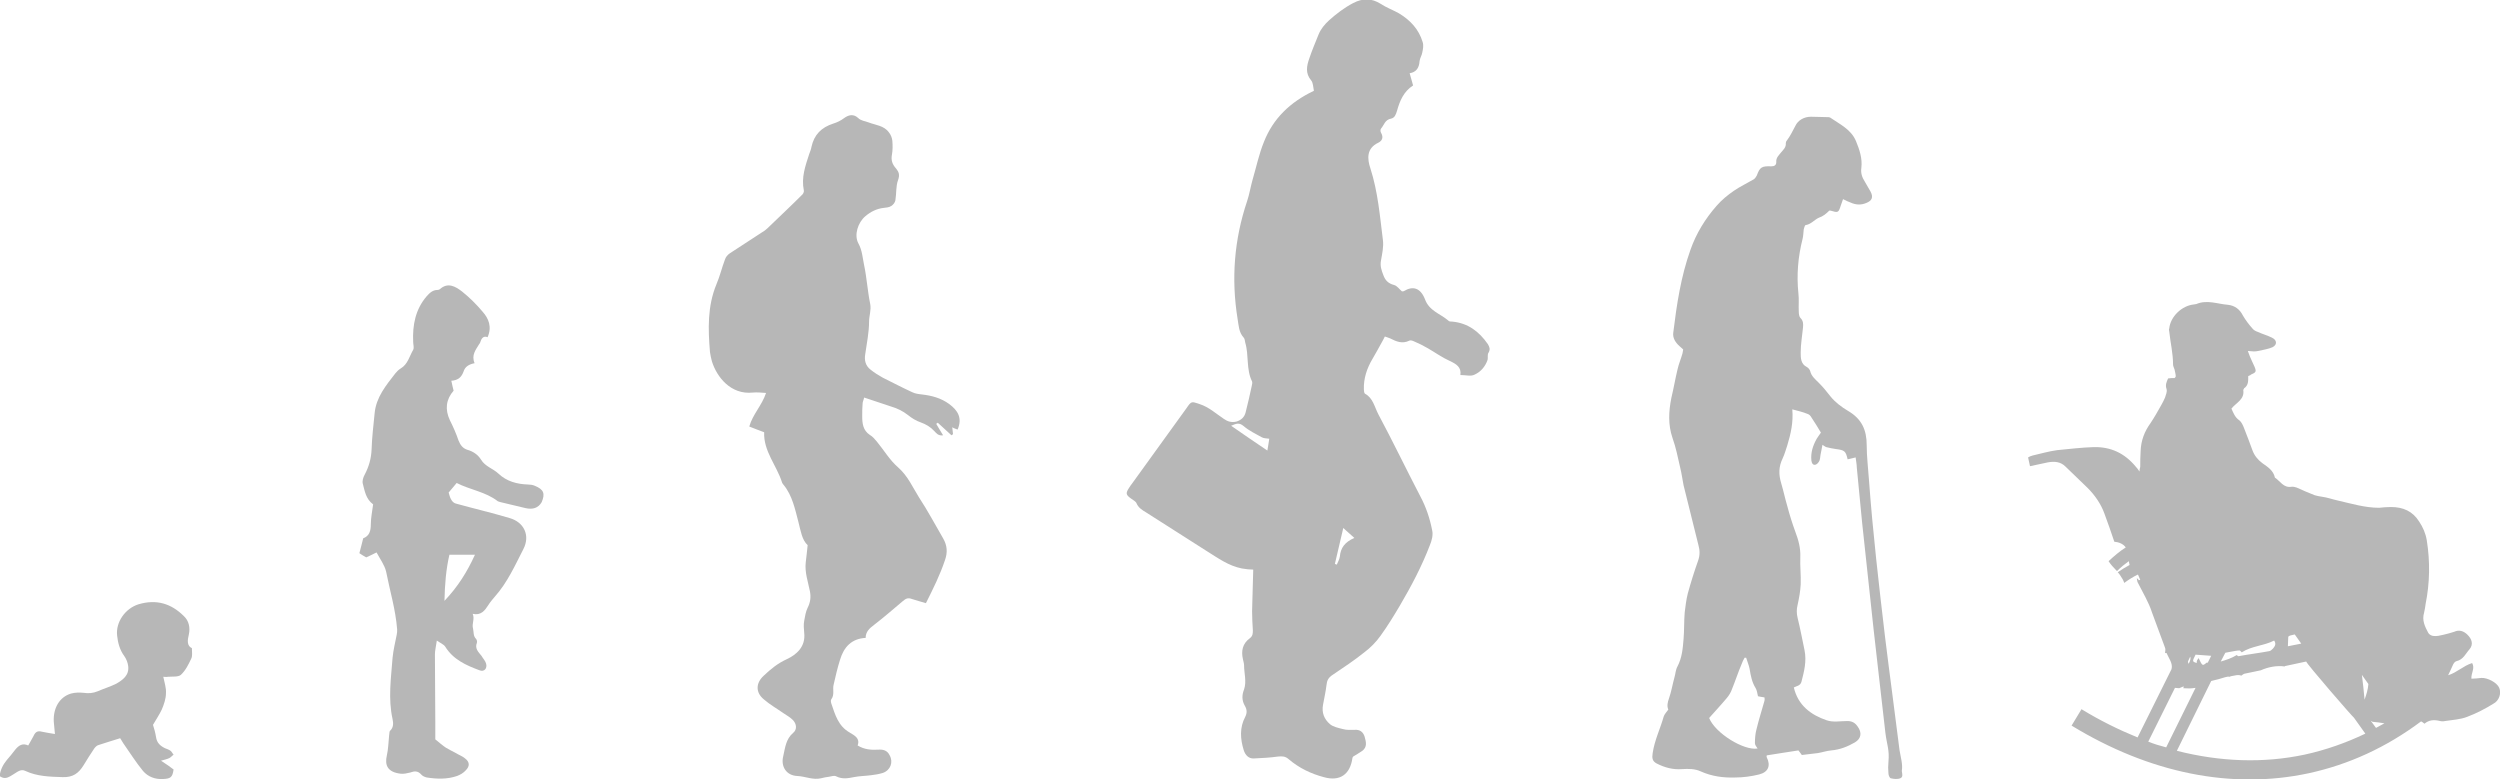 <?xml version="1.0" encoding="UTF-8"?> <!-- Generator: Adobe Illustrator 27.3.1, SVG Export Plug-In . SVG Version: 6.00 Build 0) --> <svg xmlns="http://www.w3.org/2000/svg" xmlns:xlink="http://www.w3.org/1999/xlink" id="Layer_1" x="0px" y="0px" viewBox="0 0 655.3 204.3" style="enable-background:new 0 0 655.3 204.3;" xml:space="preserve"> <style type="text/css"> .st0{fill:#B7B7B7;} </style> <g> <path class="st0" d="M380.7,84.3c-0.4,0-0.9,0-1.1-0.3c-2.1-1.8-5-2.5-6.1-5.6c-1.2-3-3.2-3.5-5.5-2.1c-0.1,0.1-0.3,0-0.5,0.1 c-0.7-0.6-1.3-1.5-2.1-1.7c-1.5-0.4-2.3-1.2-2.8-2.6c-0.5-1.3-0.9-2.4-0.6-3.9c0.3-1.7,0.7-3.5,0.5-5.2c-0.8-6.3-1.3-12.7-3.3-18.9 c-0.8-2.4-1.1-5.2,2.1-6.7c1-0.5,1.4-1.4,0.7-2.6c-0.2-0.3-0.2-0.9,0-1.1c0.8-0.9,1-2.3,2.6-2.6c1-0.2,1.3-1.1,1.6-2.1 c0.7-2.5,1.7-5,4.2-6.6c-0.3-1-0.6-2.1-0.9-3.2c1.8-0.3,2.5-1.5,2.6-3.2c0.1-0.8,0.6-1.5,0.7-2.2c0.2-0.9,0.4-1.9,0.1-2.8 c-1-3.3-3.2-5.7-6.2-7.5c-1.6-0.9-3.3-1.5-4.8-2.5c-2.4-1.5-4.7-1.5-7.2-0.2c-2.3,1.2-4.4,2.8-6.3,4.5c-1.2,1.1-2.2,2.3-2.8,3.8 c-0.8,2-1.7,4.1-2.4,6.2c-0.7,2-1.1,3.9,0.5,5.8c0.5,0.6,0.5,1.7,0.7,2.7c-6.3,3-10.7,7.3-13.1,13.4c-1.3,3.2-2,6.6-3,10 c-0.5,1.8-0.8,3.7-1.4,5.5c-3.4,10.1-4.2,20.4-2.5,30.9c0.3,1.7,0.3,3.5,1.6,4.9c0.3,0.3,0.3,0.9,0.4,1.3c1,3.3,0.2,7,1.8,10.2 c0.1,0.3,0,0.8-0.1,1.2c-0.5,2.3-1,4.6-1.6,6.9c-0.3,1.2-1.1,2-2.4,2.4c-1.3,0.3-2.3,0-3.3-0.7c-2.1-1.4-3.9-3.1-6.4-3.9 c-2.1-0.7-2.1-0.8-3.4,1.1c-4.8,6.6-9.5,13.2-14.3,19.8c-0.2,0.3-0.5,0.6-0.7,1c-1,1.5-0.9,1.9,0.5,2.9c0.5,0.4,1.2,0.7,1.4,1.2 c0.5,1.2,1.5,1.8,2.5,2.4c5.3,3.4,10.7,6.8,16,10.2c2.9,1.8,5.6,3.8,9.1,4.5c1.1,0.2,2.2,0.3,3,0.3c-0.1,3.5-0.2,7.2-0.3,10.9 c0,1.7,0.1,3.3,0.2,5c0,0.8,0,1.5-0.8,2.1c-1.9,1.4-2.3,3.3-1.8,5.5c0.1,0.5,0.3,1.1,0.3,1.6c0,2.1,0.7,4.2,0,6.3 c-0.6,1.5-0.6,2.9,0.2,4.3c0.6,1,0.6,1.9,0.1,2.9c-1.5,2.8-1.3,5.8-0.4,8.7c0.4,1.3,1.3,2.3,2.7,2.2c2.1-0.1,4.2-0.2,6.3-0.5 c1.1-0.1,1.9-0.1,2.8,0.7c2.7,2.3,5.8,3.8,9.2,4.7c4.2,1.2,6.9-0.7,7.5-5c0-0.1,0.1-0.3,0.2-0.4c0.8-0.5,1.7-1,2.4-1.5 c1.3-1,1-2.3,0.6-3.7c-0.4-1.3-1.3-1.9-2.6-1.8c-1,0-2.1,0.1-3.1-0.2c-1.2-0.3-2.6-0.6-3.4-1.3c-1.5-1.3-2.2-3-1.8-5.1 c0.3-1.7,0.7-3.4,0.9-5.1c0.1-1.2,0.5-2,1.6-2.7c2.8-1.9,5.7-3.8,8.3-5.9c1.6-1.2,3.1-2.7,4.3-4.4c1.8-2.5,3.4-5.1,5-7.8 c3-5.1,5.8-10.4,7.9-15.9c0.5-1.2,0.9-2.7,0.6-3.9c-0.6-3.1-1.6-6.1-3.1-8.9c-3.7-7.1-7.2-14.4-11-21.5c-1-1.9-1.4-4.3-3.5-5.4 c-0.2-0.1-0.3-0.7-0.3-1.1c-0.1-2.9,0.8-5.6,2.3-8.1c0.8-1.3,1.5-2.7,2.3-4.1c0.3-0.5,0.6-1.1,0.9-1.7c0.5,0.2,1,0.3,1.4,0.5 c1.6,0.8,3.1,1.5,5,0.6c0.3-0.2,0.9,0,1.3,0.2c1.2,0.5,2.4,1.1,3.6,1.8c1.9,1.1,3.7,2.4,5.7,3.3c1.7,0.8,3.1,1.6,2.8,3.7 c1.4,0,2.8,0.4,3.7-0.1c1.6-0.7,2.8-2.1,3.4-3.8c0.2-0.6-0.1-1.5,0.3-2c0.5-0.9,0.2-1.5-0.2-2.2C387.7,86.9,384.8,84.7,380.7,84.3z M332.2,118.1c-3.3-2.2-6.3-4.3-9.5-6.5c1.4-0.6,2.1-0.9,3.3,0.1c1.4,1.2,3.1,2,4.7,2.9c0.5,0.3,1.2,0.3,2,0.4 C332.6,115.9,332.4,116.8,332.2,118.1z M351.2,145.9c-0.1,0.7-0.5,1.4-0.8,2.1c-0.2-0.1-0.4-0.1-0.5-0.2c0.7-3,1.4-6,2.2-9.4 c1.1,1,1.9,1.7,2.9,2.6C352.5,142.1,351.4,143.6,351.2,145.9z"></path> <path class="st0" d="M497.9,196.6c-1.3-10.5-2.5-19.1-3.8-29.7c-1.6-13.6-3.2-27.3-4.2-41c-0.2-3.1-0.6-6.1-0.6-9.2 c0-4-1.3-6.9-4.9-9c-1.7-1-3.4-2.3-4.6-3.8c-1-1.3-2-2.5-3.1-3.6c-0.9-0.9-1.9-1.7-2.2-3c-0.1-0.4-0.5-0.9-0.9-1.1 c-1.6-0.8-1.6-2.4-1.6-3.8c0-2.2,0.4-4.4,0.6-6.5c0.1-1,0.1-1.8-0.7-2.6c-0.3-0.3-0.4-1.1-0.4-1.6c-0.1-1.6,0.1-3.2-0.1-4.8 c-0.5-4.8-0.1-9.6,1.1-14.3c0.2-0.8,0.2-1.7,0.3-2.5c0.1-0.4,0.3-1.1,0.5-1.1c1.4-0.2,2.3-1.4,3.4-1.9c1.2-0.4,2-1.1,2.8-1.9 c0.2,0,0.3,0,0.3,0c2,0.6,2.1,0.6,2.7-1.3c0.2-0.6,0.4-1.1,0.6-1.7c0.8,0.4,1.4,0.7,2,0.9c1.3,0.6,2.7,0.7,4.1,0.1 c1.5-0.6,1.9-1.5,1.1-3c-0.5-0.9-1-1.7-1.5-2.6c-0.7-1.1-1.1-2.2-0.9-3.6c0.3-2.5-0.5-4.8-1.4-7c-1.3-3.1-4.2-4.4-6.8-6.2 c-0.2-0.1-0.5-0.1-0.8-0.1c-1.4,0-2.8-0.1-4.2-0.1c-1.8,0-3.4,0.9-4.1,2.4c-0.7,1.3-1.3,2.6-2.2,3.8c-0.2,0.2-0.3,0.5-0.3,0.7 c0.1,1.1-0.6,1.7-1.2,2.4c-0.6,0.8-1.4,1.4-1.3,2.6c0,0.8-0.5,1.1-1.3,1.1c-2.5-0.1-3,0.2-3.8,2.4c-0.2,0.4-0.5,0.8-0.8,1 c-1.7,1-3.6,1.9-5.2,3s-3.2,2.4-4.5,3.9c-3,3.4-5.4,7.3-6.9,11.6c-2.5,7-3.6,14.3-4.5,21.7c-0.2,1.4,0.6,2.6,1.6,3.5 c0.3,0.3,0.7,0.6,1,0.9c-0.1,0.4-0.1,0.8-0.2,1.1c-0.4,1.4-1,2.8-1.3,4.2c-0.6,2.5-1,4.9-1.6,7.4c-0.7,3.5-0.9,7,0.3,10.5 c0.9,2.5,1.4,5.1,2,7.7c0.4,1.6,0.6,3.2,0.9,4.7c1.3,5.2,2.6,10.5,3.9,15.7c0.4,1.4,0.4,2.7-0.1,4.1c-1,2.8-1.9,5.7-2.7,8.6 c-0.4,1.6-0.6,3.3-0.8,4.9c-0.2,2.3-0.1,4.7-0.3,7c-0.2,2.5-0.4,4.9-1.6,7.2c-0.5,0.9-0.5,1.9-0.8,2.9c-0.5,1.8-0.8,3.7-1.4,5.4 c-0.4,1.1-0.6,2.1-0.2,3c-0.5,0.7-1,1.2-1.2,1.8c-0.9,3.2-2.4,6.2-2.9,9.6c-0.2,1.3-0.1,2.1,1,2.7c2.1,1.1,4.4,1.7,6.7,1.5 c1.7-0.1,3.4-0.1,4.9,0.6c2.9,1.3,5.9,1.7,9,1.6c2.1,0,4.3-0.3,6.3-0.8c2.4-0.6,3.1-2.3,2-4.5c-0.1-0.1,0-0.3,0-0.5 c2.8-0.4,5.4-0.9,8.3-1.3c0.2,0.2,0.5,0.7,0.9,1.2c1.4-0.2,2.8-0.3,4.2-0.5c1.2-0.2,2.3-0.6,3.5-0.7c2.3-0.2,4.3-1,6.2-2.1 c1.7-1,1.9-2.6,0.7-4.2c-0.7-1-1.5-1.4-2.7-1.4c-1.8,0-3.7,0.4-5.4-0.2c-4.1-1.4-7.5-3.9-8.6-8.6c0.7-0.4,1.7-0.4,2-1.5 c0.7-2.7,1.4-5.4,0.8-8.3c-0.6-2.8-1.1-5.6-1.8-8.4c-0.3-1.2-0.3-2.3,0-3.5c0.4-1.8,0.7-3.5,0.8-5.3c0.1-2.4-0.2-4.8-0.1-7.2 c0.1-2.3-0.5-4.5-1.3-6.6c-0.8-2.2-1.5-4.4-2.1-6.7c-0.6-2-1-4-1.6-6c-0.7-2.3-0.7-4.4,0.4-6.6c0.5-1.1,0.8-2.2,1.2-3.4 c0.9-3,1.6-6,1.3-9.4c1.5,0.4,2.8,0.7,4,1.2c0.4,0.1,0.8,0.5,1,0.9c0.9,1.3,1.7,2.7,2.5,4c-0.4,0.6-0.8,1.1-1.1,1.6 c-1,1.8-1.6,3.6-1.4,5.7c0.1,0.7,0.4,1.3,1.1,1.1c0.4-0.1,0.8-0.6,1-1c0.2-0.5,0.2-1,0.3-1.6c0.2-0.8,0.3-1.7,0.5-2.6 c0.5,0.3,0.7,0.5,1,0.6c0.8,0.2,1.7,0.4,2.5,0.5c2.3,0.3,2.6,0.5,3.1,2.7c0.6-0.1,1.2-0.3,2.1-0.5c0.1,1,0.3,1.8,0.3,2.6 c0.5,4.8,0.9,9.7,1.4,14.5c1,9.3,2,18.6,3,27.9c1,9.1,2.1,18.2,3.1,27.2c0.4,3.2,1.1,4.4,0.8,7.6c-0.1,1-0.1,2,0,3 c0,0.5,0.3,1.2,0.6,1.3c0.8,0.2,1.8,0.3,2.5,0c0.8-0.3,0.5-1.2,0.4-1.9C498.8,200.3,498.2,198.5,497.9,196.6z M462.5,183.7 c-0.7,2.5-1.5,5-2.1,7.5c-0.3,1.1-0.4,2.4-0.4,3.6c0,0.5,0.4,0.9,0.7,1.4c-3.6,0.6-11.1-4-12.7-8c1.5-1.7,3.1-3.4,4.6-5.2 c0.6-0.7,1.1-1.5,1.4-2.4c0.9-2.2,1.6-4.4,2.5-6.5c0.2-0.6,0.5-1.2,0.8-1.7c0.1,0,0.3,0,0.4,0c0.3,1,0.7,1.9,0.9,2.9 c0.3,1.8,0.6,3.5,1.6,5.1c0.3,0.5,0.4,1.2,0.6,2.1c0.4,0.1,1,0.2,1.7,0.3C462.5,182.9,462.6,183.3,462.5,183.7z"></path> <path class="st0" d="M248.8,105.9c-2.2-1.6-4.6-2.2-7.1-2.5c-0.9-0.1-1.8-0.2-2.6-0.6c-2.6-1.2-5.1-2.5-7.7-3.8 c-1.1-0.6-2.2-1.3-3.2-2.1c-1.3-1-1.7-2.4-1.4-4.1c0.4-2.8,1-5.7,1-8.5c0-1.5,0.6-3,0.3-4.6c-0.7-3.4-0.9-6.9-1.6-10.2 c-0.4-1.9-0.5-3.9-1.5-5.7c-1.2-2.2-0.1-5.5,1.8-7.1c1.4-1.2,3-2,4.8-2.2c0.7-0.1,1.4-0.1,2-0.5c0.5-0.3,1-0.9,1.1-1.5 c0.3-1.8,0.1-3.7,0.7-5.3c0.5-1.4,0.2-2.1-0.5-3c-1-1.1-1.4-2.2-1.1-3.7c0.2-1.1,0.2-2.4,0.1-3.6c-0.1-0.8-0.4-1.6-0.9-2.2 c-1.3-1.8-3.5-1.9-5.3-2.6c-1-0.4-2-0.4-2.8-1.2c-1.2-1.1-2.5-0.8-3.7,0.1c-0.8,0.6-1.8,1.1-2.8,1.4c-3.1,1-5,2.9-5.7,6.1 c-0.1,0.7-0.4,1.3-0.6,1.9c-1,3.1-2.1,6.1-1.4,9.5c0.1,0.4-0.2,1-0.6,1.3c-2.9,2.9-5.9,5.7-8.9,8.6c-0.2,0.2-0.5,0.4-0.7,0.6 c-3.1,2-6.1,4-9.2,6c-0.6,0.4-1.1,1-1.3,1.7c-0.8,2.1-1.3,4.3-2.2,6.4c-2.4,5.8-2.2,11.8-1.7,17.8c0.1,0.8,0.3,1.6,0.5,2.4 c1.3,4.2,5,8.8,10.7,8.2c1.1-0.1,2.2,0,3.5,0.1c-1.1,3.3-3.5,5.6-4.4,8.8c1.3,0.5,2.5,1,3.9,1.5c-0.2,5,3.3,8.7,4.7,13.2 c0.1,0.2,0.2,0.4,0.4,0.6c2.3,2.8,3,6.4,3.9,9.8c0.6,2.3,0.9,4.6,2.4,6c-0.2,1.7-0.3,3.1-0.5,4.5c-0.3,2.6,0.6,5.1,1.1,7.6 c0.3,1.6,0.1,2.9-0.6,4.3c-0.5,1-0.7,2.3-0.9,3.4c-0.2,1-0.1,2.1,0,3.2c0.4,3.6-2,5.7-4.6,6.9c-2.4,1.1-4.2,2.6-6,4.3 c-2.1,1.9-2.2,4.4,0,6.2c1.6,1.4,3.4,2.4,5.1,3.6c0.9,0.6,1.8,1.1,2.5,1.8c1,1,1.2,2.5,0.1,3.4c-1.9,1.6-2.1,3.9-2.6,6.1 c-0.7,2.8,0.9,5.1,3.7,5.2c2.1,0.1,4.1,1.1,6.2,0.6c0.7-0.2,1.4-0.3,2.1-0.4c0.6-0.1,1.4-0.4,1.9-0.1c1.6,0.8,3.1,0.5,4.6,0.2 s3-0.3,4.5-0.5c1-0.1,2.1-0.3,3.1-0.6c2-0.7,2.8-2.8,1.8-4.6c-0.6-1.3-1.7-1.6-3-1.5c-1.8,0.1-3.6,0-5.4-1.1 c0.7-1.9-0.8-2.6-2.1-3.4c-3-1.7-3.8-4.7-4.8-7.6c-0.1-0.3-0.2-0.9,0-1.1c0.9-1.2,0.3-2.6,0.6-3.8c0.5-2.2,1-4.4,1.7-6.6 c1-3.3,3-5.5,6.7-5.7c0-1.6,1-2.5,2.2-3.4c2.6-2,5-4.1,7.5-6.2c0.8-0.7,1.4-1,2.4-0.6c1.2,0.4,2.4,0.7,3.7,1.1 c1.9-3.8,3.7-7.4,5-11.3c0.7-2,0.6-3.8-0.5-5.7c-2.1-3.6-4-7.2-6.3-10.7c-1.7-2.7-2.9-5.6-5.5-7.9c-2.2-1.9-3.7-4.5-5.6-6.8 c-0.5-0.6-1.1-1.3-1.8-1.7c-1.8-1.2-2-3-2-4.9c0-1.1,0-2.2,0.1-3.3c0-0.5,0.3-1,0.4-1.6c2.5,0.8,4.7,1.6,6.9,2.3 c1.7,0.5,3.2,1.2,4.6,2.3c1,0.8,2.1,1.5,3.3,1.9c1.4,0.5,2.6,1.2,3.6,2.3c0.5,0.5,1,1.3,2.3,1.1c-0.7-1.1-1.2-2-1.8-3 c0.1-0.1,0.3-0.2,0.4-0.3c1.2,1.1,2.4,2.2,3.6,3.3c0.1-0.1,0.3-0.2,0.4-0.3c-0.1-0.6-0.1-1.2-0.2-1.8c0.5,0.3,0.9,0.4,1.4,0.6 C252.3,109.6,251.1,107.6,248.8,105.9z"></path> <path class="st0" d="M140.1,127.3c-0.5-0.2-1.1-0.3-1.7-0.3c-2.9-0.1-5.6-0.8-7.8-2.9c-1.4-1.3-3.4-1.8-4.5-3.6 c-0.8-1.3-2.1-2.2-3.6-2.6c-1.2-0.4-1.8-1.2-2.3-2.4c-0.6-1.8-1.4-3.6-2.3-5.4c-1.3-2.8-1-5.4,1-7.7c-0.2-0.8-0.4-1.6-0.6-2.6 c1.8-0.1,2.7-1,3.2-2.4c0.4-1.3,1.4-1.9,2.9-2.2c-0.9-2.1,0.3-3.5,1.2-5c0.2-0.2,0.3-0.5,0.4-0.8c0.3-0.9,0.9-1.4,1.8-1 c1.2-2.7,0.3-4.9-1.3-6.7c-1.6-1.9-3.4-3.7-5.4-5.3c-1.7-1.3-3.7-2.5-5.8-0.6c-0.1,0.1-0.4,0.2-0.6,0.2c-1.3,0-2.1,0.8-2.9,1.7 c-2.9,3.4-3.7,7.5-3.5,11.9c0,0.7,0.3,1.5,0,2.1c-1,1.7-1.4,3.8-3.3,4.9c-0.5,0.3-1,0.8-1.4,1.3c-2.4,3.1-5,6.2-5.4,10.4 c-0.3,3.1-0.7,6.3-0.8,9.5c-0.1,2.4-0.7,4.5-1.8,6.6c-0.4,0.7-0.7,1.7-0.5,2.4c0.5,1.9,0.8,4,2.7,5.4c-0.2,1.7-0.6,3.5-0.6,5.2 c0,1.8-0.4,3.1-2,3.7c-0.3,1.4-0.7,2.6-1,3.9c0.6,0.4,1.2,0.8,1.8,1.1c0.9-0.4,1.7-0.8,2.7-1.3c0.9,1.7,2.1,3.3,2.5,5 c1,5.1,2.5,10,2.9,15.2c0,0.4,0,0.9-0.1,1.3c-0.4,2-0.9,4.1-1.1,6.1c-0.4,5.4-1.2,10.7,0,16.1c0.2,1,0.3,2.1-0.6,3 c-0.3,0.2-0.2,0.8-0.3,1.2c-0.2,1.8-0.2,3.6-0.6,5.3c-0.6,2.6,0.2,4.4,3.6,4.8c0.8,0.1,1.7-0.1,2.5-0.3c1.1-0.4,2-0.5,2.9,0.5 c0.3,0.4,1,0.7,1.5,0.8c2.6,0.4,5.3,0.5,7.9-0.4c0.8-0.3,1.7-0.8,2.3-1.5c1.1-1.1,1-2.2-0.2-3.1c-0.7-0.6-1.6-0.9-2.4-1.4 c-0.9-0.5-1.8-0.9-2.6-1.4c-0.9-0.6-1.7-1.3-2.8-2.2c0-1.3,0-2.9,0-4.6c0-5.9-0.1-11.8-0.1-17.7c0-1,0.3-2.1,0.5-3.6 c1,0.7,1.8,1,2.2,1.6c2.1,3.4,5.5,4.9,9,6.2c1.2,0.5,2.1-0.5,1.7-1.8c-0.2-0.7-0.8-1.3-1.2-2c-0.8-1-1.8-1.9-1.2-3.4 c0.1-0.3,0-0.8-0.2-1c-0.8-0.8-0.6-1.8-0.8-2.7c-0.4-1.3,0.5-2.5-0.1-3.9c2.2,0.5,3.2-0.9,4.1-2.3c0.5-0.8,1.1-1.5,1.7-2.2 c3.3-3.7,5.3-8.2,7.5-12.5c1.8-3.5,0.2-7-3.6-8.1c-4.7-1.4-9.4-2.5-14.1-3.8c-0.5-0.1-1-0.6-1.2-1c-0.4-0.6-0.5-1.3-0.7-1.9 c0.8-0.9,1.4-1.7,2.1-2.5c3.5,1.8,7.6,2.3,10.8,4.8c0.2,0.1,0.4,0.1,0.6,0.2c2.2,0.5,4.5,1.1,6.7,1.6c1.8,0.4,3.3,0,4.2-1.6 C142.9,129.4,142.6,128.3,140.1,127.3z M117.8,145.4c2.2,0,4.3,0,6.7,0c-2.1,4.6-4.5,8.4-8,12.1 C116.6,153.2,116.9,149.3,117.8,145.4z"></path> <path class="st0" d="M49.5,166.3c0.4-1.8,0-3.6-1.3-4.8c-3.3-3.3-7.2-4.5-11.9-3.1c-3.5,1.1-6,4.7-5.6,8.2c0.2,1.9,0.7,3.8,1.9,5.4 c0.5,0.7,0.9,1.7,1,2.6c0.3,2.4-1.4,3.6-3.1,4.6c-1.6,0.8-3.3,1.3-4.9,2c-1.2,0.5-2.4,0.6-3.7,0.4c-1.1-0.1-2.2-0.1-3.3,0.2 c-3,0.9-4.7,3.8-4.5,7.4c0.1,1,0.2,1.9,0.3,3.2c-1.3-0.2-2.4-0.4-3.4-0.6c-1.1-0.3-1.7,0-2.2,1.1c-0.4,0.8-0.9,1.6-1.4,2.5 c-1.5-0.7-2.5,0-3.4,1.1c-0.7,0.9-1.4,1.8-2.2,2.7c-1,1.2-1.7,2.6-1.9,4.2c0.2,0.2,0.5,0.3,0.7,0.4c1,0.4,1.9-0.2,2.7-0.7 c1.1-0.6,2.1-1.7,3.4-1c3,1.4,6.3,1.5,9.7,1.6c2.7,0.1,4.2-1,5.5-3.1c0.9-1.5,1.8-2.9,2.8-4.4c0.3-0.4,0.7-0.8,1.1-0.9 c1.9-0.6,3.7-1.2,5.7-1.8c0.3,0.4,0.5,0.9,0.8,1.3c1.7,2.4,3.3,5,5.2,7.3c1.3,1.5,3.1,2.2,5.2,2.1c2-0.1,2.5-0.4,2.8-2.5 c-0.9-0.7-1.9-1.4-3.3-2.3c1-0.3,1.6-0.4,2.2-0.7c0.4-0.2,0.7-0.6,1.1-0.9c-0.3-0.3-0.5-0.8-0.8-1c-0.4-0.3-1-0.5-1.5-0.7 c-1.2-0.6-2.1-1.4-2.3-2.9c-0.2-1.2-0.5-2.3-0.8-3.2c0.8-1.4,1.7-2.7,2.3-4c0.6-1.4,1.1-2.9,1.1-4.3c0.1-1.4-0.4-2.8-0.7-4.3 c0.5,0,0.8,0.1,1.2,0c1.2-0.1,2.7,0.1,3.4-0.5c1.2-1.1,2-2.7,2.7-4.2c0.4-0.7,0.2-1.7,0.2-2.8C49,169.3,49.1,167.9,49.5,166.3z"></path> <g> <path class="st0" d="M655.1,180.3c-0.6-1.4-3.1-2.7-4.7-2.6c-0.9,0.1-1.8,0.2-2.6,0.2c-0.1-1.5,1-2.7,0.2-4.1 c-2.3,0.7-4,2.5-6.3,3.2c0.5-1,0.9-1.9,1.3-2.8c0.2-0.4,0.5-0.8,0.9-0.9c1.8-0.4,2.4-2,3.4-3.1c1.1-1.3,0.6-2.7-0.5-3.8 c-1-1-2.2-1.4-3.5-0.8c-1,0.3-1.9,0.6-2.9,0.8c-0.8,0.2-1.7,0.4-2.5,0.3c-0.5,0-1.2-0.4-1.4-0.8c-0.9-1.7-1.7-3.3-1.1-5.3 c0.2-0.8,0.3-1.6,0.4-2.3c1.1-5.5,1.2-11.1,0.3-16.7c-0.3-1.8-1-3.4-2-4.9c-1.7-2.7-4.2-3.8-7.4-3.8c-1,0-2.1,0.1-3.1,0.2 c-3.7,0-7.3-1.1-10.8-1.9c-1.4-0.3-2.7-0.8-4.2-1c-0.6-0.1-1.3-0.2-1.9-0.4c-1.6-0.6-3.1-1.3-4.7-2c-0.4-0.1-0.9-0.3-1.4-0.2 c-2.1,0.3-2.9-1.5-4.3-2.4c-0.4-1.9-1.9-2.8-3.3-3.8c-1.2-0.9-2.1-2-2.6-3.4c-0.7-1.9-1.4-3.8-2.2-5.8c-0.3-0.8-0.7-1.6-1.2-2 c-1.2-0.8-1.6-2-2.1-3.1c1.3-1.6,3.5-2.4,3.1-4.9c0-0.1,0.2-0.2,0.2-0.4c1.2-0.8,1.1-2,1.1-3.2c0.3-0.2,0.6-0.2,0.7-0.4 c1.4-0.6,1.5-0.8,0.9-2.2c-0.2-0.5-0.4-0.8-0.6-1.3c-0.4-0.8-0.7-1.6-1.1-2.7c1.1,0.1,1.9,0.2,2.7,0c1.3-0.3,2.7-0.5,3.8-1 c1.3-0.7,1.1-1.9-0.2-2.5c-1.2-0.6-2.4-0.9-3.7-1.5c-0.6-0.2-1.1-0.5-1.4-0.9c-0.9-1-1.8-2.2-2.5-3.4c-0.8-1.6-2.1-2.6-3.9-2.8 c-2.7-0.2-5.5-1.4-8.3-0.2l-0.6,0.1c-3.2,0.3-6.2,3.2-6.5,6.3c-0.1,0.2-0.1,0.5,0,0.8c0.3,2.9,1,5.7,1,8.7c0,0.4,0.3,0.9,0.4,1.3 c0.1,0.6,0.3,1.2,0.3,1.7c0,0.2-0.1,0.3-0.3,0.5c-0.6,0-1.1,0-1.7,0.1c-0.4,0.9-0.8,1.7-0.4,2.8c0.2,0.7-0.2,1.5-0.4,2.2 c-0.3,0.7-0.6,1.3-1,2c-0.9,1.6-1.8,3.2-2.8,4.7c-1.6,2.2-2.5,4.6-2.6,7.3c-0.1,1.4-0.1,2.8-0.1,4.1c0,0.3-0.2,0.6-0.2,1.3 c-0.4-0.6-0.7-1-1-1.3c-2.9-3.5-6.5-5.2-11-5.1c-3.3,0.1-6.4,0.5-9.6,0.8c-2.2,0.3-4.2,0.9-6.4,1.4c-0.4,0.1-0.9,0.3-1.2,0.5 l0.5,2.3l4.7-1c1.7-0.3,3.3-0.2,4.6,1.1c1.9,1.8,3.9,3.8,5.8,5.6c1.9,1.9,3.5,4.2,4.4,6.7c0.9,2.5,1.8,4.9,2.6,7.4 c1.1,0.1,2.3,0.5,3,1.5c-1.6,1-3.1,2.3-4.5,3.6c0.5,0.8,1.3,1.7,2.2,2.6c1-1,2-1.8,3.1-2.6l0.2,1c-1.1,0.6-2.1,1.2-3.1,1.9 c0.3,0.3,0.5,0.6,0.7,0.9c0.4,0.6,0.8,1.2,1,1.9c1.1-0.8,2.3-1.6,3.6-2.2c0.2,0.5,0.4,0.9,0.6,1.4l-0.4,0.1c0,0-0.1-0.1-0.1-0.2 c-0.1-0.1-0.1-0.2-0.4-0.3c0.1,0.5,0.1,0.9,0.3,1.2c1.3,2.6,2.8,5,3.7,7.8c1.1,3.1,2.3,6.1,3.4,9.2c0.2,0.4,0,0.9,0,1.4 c0.1,0,0.4-0.1,0.4,0c0.6,1.4,1.7,2.7,1.3,4.2l-8.9,17.9c-4.9-2-9.8-4.4-14.7-7.4l-2.6,4.3c20.5,12.5,42,16.8,62.1,12.5 c10.6-2.3,20.4-6.8,29.5-13.6c0.3,0.1,0.5,0.3,0.9,0.6c1.2-1,2.5-1.1,4.1-0.7c0.4,0.1,0.9,0.1,1.3,0c2-0.3,4-0.4,5.8-1.1 c2.4-0.9,4.7-2.1,6.8-3.4C655.1,183.7,655.7,181.7,655.1,180.3z M599.8,166.9c0.2-0.3,0.8-0.4,1.7-0.6l1.7,2.4l-3.5,0.7 C599.7,169.3,599.8,167.4,599.8,166.9z M583.3,171.1l1.6-0.3c0.7-0.1,1.4-0.3,2.1-0.3c0.2,0,0.4,0.3,0.6,0.5 c2.6-1.7,5.8-1.7,8.5-3.1c0.6,0.9,0.2,1.5-0.3,2.1c-0.3,0.3-0.7,0.7-1.1,0.7c-2.7,0.5-5.3,0.8-7.9,1.3c-0.2,0-0.3-0.1-0.5-0.3 c-1.3,0.8-2.8,1.3-4.2,1.7L583.3,171.1z M575.5,171.6c1.3,0.1,2.7,0.2,4.1,0.3l-0.9,1.8c-0.1,0-0.2,0-0.3,0 c-1.1,0.9-1.1,0.9-2.1-1.2c-0.2,0.2-0.3,0.5-0.4,0.6c-0.1,0.2-0.1,0.4-0.1,0.7C574.6,173.4,574.6,173.4,575.5,171.6z M574.1,172.1 c0.2,0.5,0,1.1-0.4,1.9c-0.1-0.2-0.2-0.4-0.2-0.6L574.1,172.1z M563.1,194.4l7-14.1c0.4,0,0.7,0.1,1.1,0.1 c0.4-0.2,0.8-0.3,1.2-0.5c-0.1,0.2,0,0.4-0.1,0.5c0.8,0,1.6,0.1,2.4,0c0.2,0,0.5-0.1,0.8-0.1l-7.7,15.6 C566.2,195.5,564.6,195,563.1,194.4z M604.1,197.8c-10.8,2.3-22.1,1.9-33.5-1l9-18.3c0,0,0,0,0,0c1.3-0.3,2.5-0.6,3.7-1 c0.4-0.1,0.8-0.2,1.1-0.1c0.4-0.2,0.7-0.2,1.2-0.3c0.8-0.2,1.4-0.2,1.9,0c0.3-0.2,0.5-0.4,0.8-0.5l4.3-0.9c2-0.9,4.3-1.3,6.3-1 c0,0,0,0,0-0.1l5.6-1.2c0.1,0.6,12.4,14.8,12.5,14.7l3,4.2C615,194.7,609.6,196.6,604.1,197.8z M619.1,176.9l1.7,2.4 c-0.1,1.4-0.5,2.7-1,4.1C619.6,181.2,619.4,179.2,619.1,176.9z M622.8,190.8l-1.4-1.9c0.2,0.1,0.3,0.2,0.5,0.3 c1,0.1,2.1,0.2,3.1,0.4C624.3,190,623.5,190.4,622.8,190.8z"></path> </g> </g> </svg> 